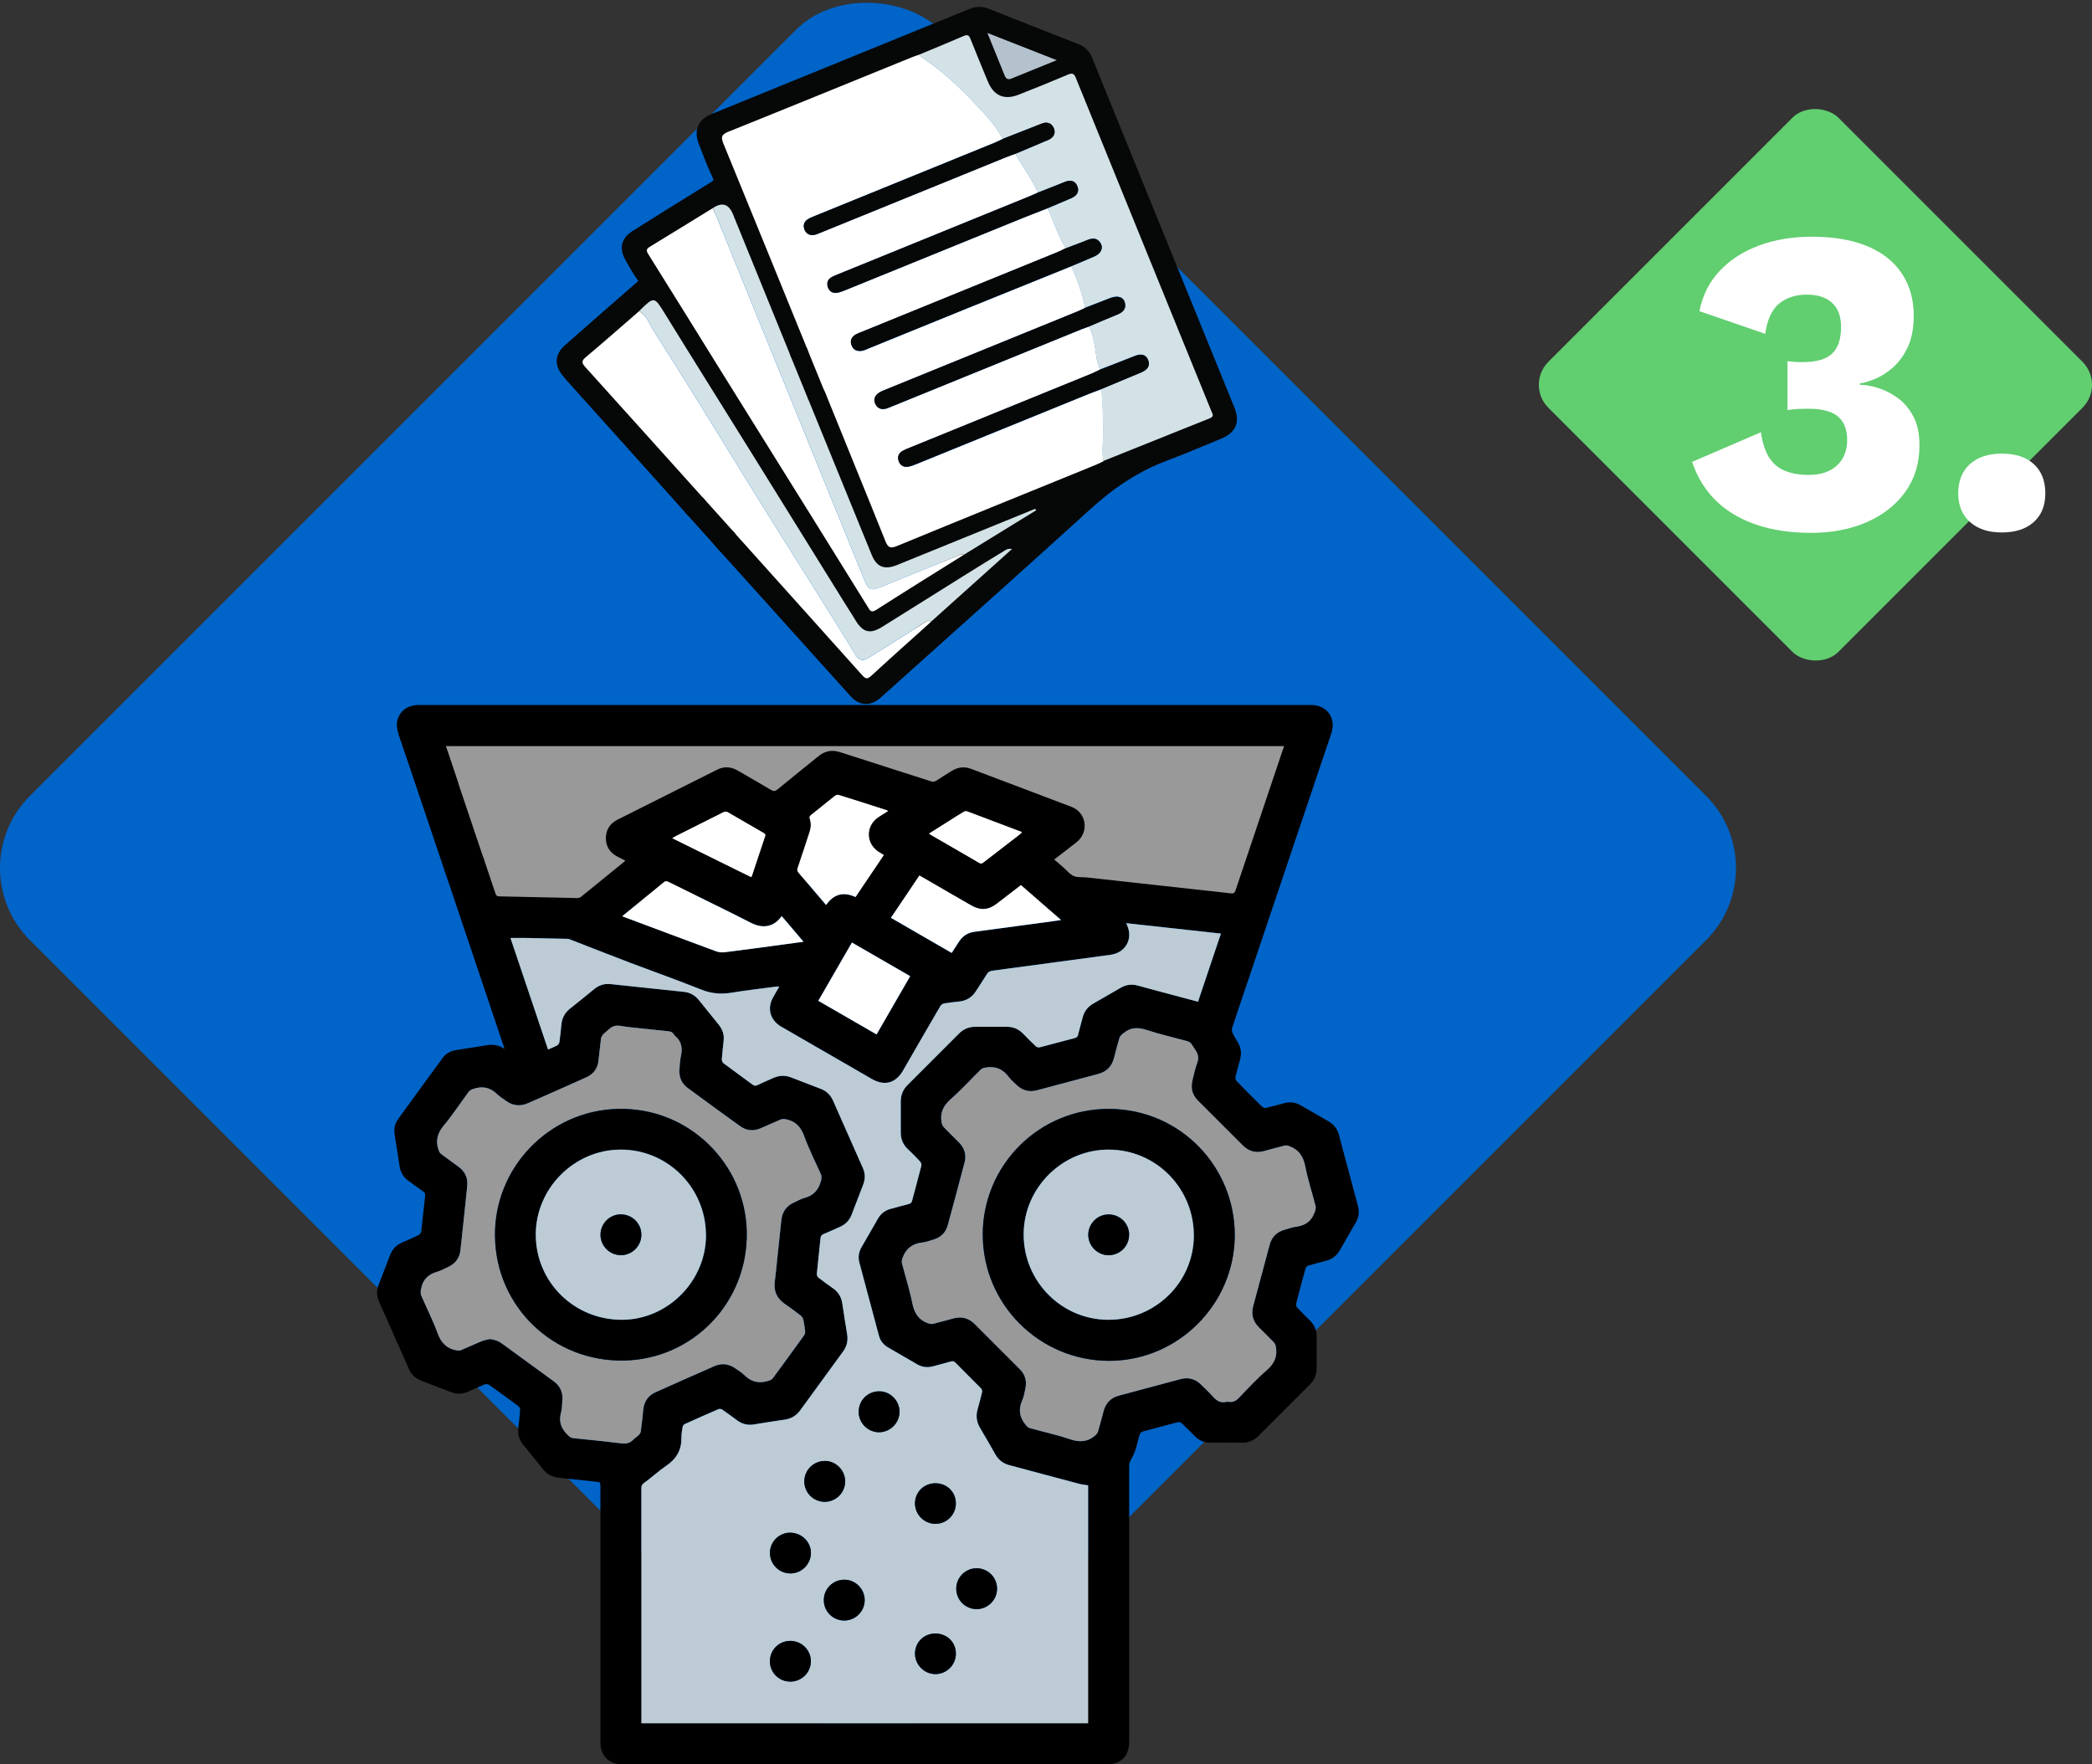 <svg xmlns="http://www.w3.org/2000/svg" id="Layer_2" viewBox="0 0 372 313.74"><rect x="0" y="0" width="372" height="313.74" fill="#333333" stroke="none"/><defs><style>.cls-1{fill:#b3c2cd;}.cls-2{fill:#fff;}.cls-3{fill:#d3e2e7;}.cls-4{fill:#bdccd4;}.cls-5,.cls-6{fill:#060707;}.cls-7{fill:#61ce70;}.cls-8{fill:#999;}.cls-6{stroke:#060707;stroke-miterlimit:10;stroke-width:1.86px;}.cls-9{fill:#0064c8;}</style></defs><g id="Layer_1-2"><rect class="cls-9" x="39.9" y="39.9" width="228.89" height="228.89" rx="18.11" ry="18.11" transform="translate(-63.93 154.35) rotate(-45)"></rect><polygon class="cls-8" points="87.38 162.65 74.54 129.22 232.7 130.43 220.83 164.34 151.08 156.59 87.38 162.65"></polygon><path d="M89.72,186.51c-.58-1.74-1.11-3.32-1.64-4.9-2.96-8.78-5.92-17.56-8.87-26.34-.68-2.02.31-4.09,2.24-4.73,1.96-.65,3.95.37,4.65,2.39.68,1.99,1.35,3.98,2.01,5.97.12.35.27.49.66.49,4.61.09,9.22.21,13.84.3.23,0,.52-.06.7-.21,2.57-2.07,5.12-4.16,7.68-6.24.06-.05.1-.11.2-.22-.49-.24-.94-.46-1.38-.69-1.32-.68-2.06-1.77-2.07-3.25-.01-1.5.7-2.64,2.05-3.32,5.91-2.97,11.82-5.94,17.74-8.9,1.22-.61,2.43-.54,3.6.13,2.01,1.16,4.02,2.31,6.01,3.49.41.24.68.25,1.07-.07,2.43-2,4.88-3.95,7.32-5.94,1.16-.95,2.42-1.19,3.86-.72,5.38,1.74,10.77,3.45,16.15,5.18.38.12.66.08.98-.13.9-.6,1.82-1.16,2.74-1.73,1.09-.68,2.24-.8,3.44-.35,5.93,2.24,11.86,4.48,17.79,6.73,2.74,1.04,3.23,4.51.91,6.34-1.28,1.01-2.58,1.99-3.94,3.04.58.5,1.12.97,1.66,1.44.59.52,1.11,1.2,1.8,1.5.67.29,1.51.17,2.27.25,6.26.69,12.53,1.38,18.79,2.07,2.28.25,4.57.49,6.85.76.49.06.71-.05.88-.55,2.63-7.85,5.28-15.7,7.92-23.55.23-.67.45-1.34.7-2.08H79.29c.06.21.12.4.19.6.65,1.93,1.32,3.86,1.95,5.81.52,1.62-.08,3.3-1.46,4.19-1.39.9-3.22.8-4.41-.36-.46-.45-3.53-8.9-4.74-12.54-.9-2.7.77-5.01,3.61-5.01,52.9,0,105.81,0,158.71,0,2.83,0,4.5,2.34,3.6,5.02-4.94,14.66-9.87,29.31-14.81,43.97-.95,2.81-1.9,5.61-2.83,8.43-.09.27-.04.65.08.92.26.57.61,1.1.93,1.64.57.97.69,1.98.4,3.06-.28,1.02-.57,2.04-.81,3.07-.05.23.03.59.19.76,1.5,1.55,3.03,3.08,4.57,4.59.15.15.49.23.7.18,1.07-.25,2.13-.55,3.19-.84,1.04-.29,2.02-.15,2.95.39,1.65.95,3.3,1.91,4.95,2.85.95.55,1.56,1.35,1.84,2.41,1.12,4.21,2.25,8.42,3.38,12.63.28,1.06.14,2.05-.41,3-.93,1.59-1.86,3.19-2.77,4.8-.57,1.01-1.39,1.67-2.53,1.96-1.05.26-2.09.54-3.12.85-.2.06-.43.28-.48.48-.59,2.1-1.15,4.2-1.69,6.31-.05.21.06.53.22.7.71.76,1.45,1.49,2.2,2.22.83.81,1.25,1.78,1.24,2.95-.01,1.87-.01,3.73,0,5.6,0,1.14-.41,2.09-1.22,2.9-3.04,3.02-6.06,6.04-9.08,9.08-.84.84-1.82,1.26-3,1.25-1.85-.02-3.69,0-5.54,0-1.07,0-2-.34-2.76-1.11-.79-.79-1.58-1.59-2.39-2.35-.16-.15-.49-.24-.7-.19-2.09.53-4.18,1.09-6.26,1.67-.21.06-.45.31-.52.52-.3.97-.5,1.98-.83,2.95-.21.62-.58,1.19-.85,1.79-.1.22-.19.47-.19.7-.01,2.22,0,4.44,0,6.66,0,14.22,0,28.43,0,42.65,0,1.79-.82,3.1-2.34,3.65-.45.16-.96.24-1.44.24-28.83.01-57.65.01-86.48,0-2.15,0-3.67-1.48-3.76-3.63,0-.2,0-.39,0-.59,0-15.04,0-30.08,0-45.13,0-.81,0-.82-.79-.9-2.17-.23-4.33-.48-6.5-.69-1.24-.12-2.24-.62-3.01-1.62-1.12-1.44-2.28-2.85-3.44-4.27-.73-.89-.99-1.89-.86-3.02.13-1.05.25-2.11.32-3.16.02-.22-.13-.53-.3-.66-1.73-1.29-3.47-2.57-5.24-3.82-.18-.12-.52-.15-.73-.07-1.02.41-2.02.87-3.02,1.32-.98.43-1.98.45-2.98.07-1.76-.68-3.51-1.36-5.28-2.03-1.05-.4-1.79-1.1-2.24-2.12-1.76-3.99-3.53-7.97-5.3-11.95-.43-.98-.46-1.98-.07-2.98.68-1.76,1.36-3.51,2.03-5.28.41-1.07,1.12-1.82,2.18-2.27.98-.41,1.95-.83,2.9-1.3.21-.1.43-.4.46-.64.25-2.1.46-4.22.7-6.32.04-.35-.03-.58-.34-.79-.89-.62-1.74-1.27-2.62-1.9-.9-.64-1.41-1.51-1.58-2.59-.3-1.9-.6-3.8-.89-5.7-.15-.98.04-1.88.62-2.68,2.64-3.64,5.28-7.28,7.94-10.9.58-.8,1.42-1.23,2.38-1.38,1.8-.29,3.61-.54,5.41-.86,1.1-.19,2.11-.05,3.19.64ZM193.49,264.11c-.55-.09-1.05-.12-1.51-.25-4.17-1.11-8.34-2.23-12.51-3.34-1.08-.29-1.9-.9-2.45-1.88-.91-1.59-1.81-3.17-2.74-4.74-.63-1.06-.76-2.16-.43-3.34.28-1,.56-2,.79-3.02.05-.2-.03-.51-.17-.65-1.51-1.54-3.06-3.05-4.57-4.59-.26-.27-.49-.3-.83-.21-1.04.3-2.08.56-3.13.85-.98.27-1.92.18-2.79-.32-1.74-.99-3.47-2-5.2-3.01-.81-.48-1.39-1.17-1.64-2.07-1.18-4.36-2.35-8.72-3.5-13.08-.25-.93-.1-1.84.38-2.68.98-1.72,1.97-3.44,2.97-5.15.5-.85,1.23-1.41,2.19-1.67,1.08-.3,2.16-.59,3.24-.87.34-.09.52-.24.61-.6.54-2.07,1.11-4.13,1.64-6.2.06-.22-.05-.58-.21-.75-.71-.76-1.44-1.5-2.2-2.22-.86-.81-1.25-1.79-1.25-2.94,0-1.85,0-3.69,0-5.54,0-1.16.41-2.13,1.24-2.95,3.05-3.03,6.09-6.07,9.12-9.12.81-.81,1.76-1.21,2.91-1.2,1.85.01,3.69.02,5.54,0,1.17-.01,2.14.4,2.95,1.23.74.76,1.48,1.52,2.26,2.24.16.15.49.23.7.18,2.07-.53,4.14-1.1,6.21-1.64.32-.08.5-.22.59-.55.26-1.05.56-2.08.83-3.13.28-1.09.9-1.89,1.88-2.45,1.64-.93,3.27-1.88,4.9-2.83.95-.55,1.94-.67,3.01-.38,2.73.74,5.46,1.47,8.19,2.2.83.22,1.66.44,2.53.67,1.36-4.06,2.71-8.06,4.07-12.11-5.66-.62-11.2-1.23-16.83-1.85.09.21.13.3.16.39,1.06,2.41-.28,4.83-2.9,5.22-.78.11-1.56.21-2.33.32-6.24.84-12.49,1.69-18.74,2.52-.44.06-.74.22-.98.61-.62,1.02-1.3,2.01-1.94,3.02-.7,1.11-1.69,1.72-2.99,1.85-.88.09-1.76.18-2.63.33-.26.05-.57.26-.71.48-2.22,3.8-4.41,7.61-6.61,11.42-1.33,2.31-3.3,2.85-5.61,1.52-5.35-3.09-10.71-6.19-16.07-9.28-1.99-1.15-2.57-3.26-1.43-5.25.35-.61.7-1.22,1.08-1.89-.2,0-.32-.01-.42,0-2.68.36-5.38.66-8.05,1.1-1.87.31-3.6.17-5.4-.55-4.19-1.68-8.45-3.18-12.67-4.78-3.61-1.37-7.2-2.79-10.8-4.19-.14-.05-.31-.06-.46-.06-2.3-.05-4.59-.11-6.89-.15-1.01-.02-2.03,0-3.11,0,2.23,6.62,4.45,13.21,6.68,19.83.59-.26,1.1-.45,1.58-.71.2-.11.4-.37.44-.58.15-1.03.26-2.07.35-3.1.1-1.18.59-2.13,1.53-2.87,1.46-1.16,2.91-2.33,4.35-3.51.84-.68,1.78-.97,2.85-.86,4.35.46,8.71.92,13.06,1.38,1.09.12,1.97.6,2.66,1.46,1.18,1.47,2.36,2.94,3.55,4.4.66.82.97,1.74.86,2.79-.11,1.11-.26,2.22-.33,3.34-.02.24.13.58.32.72,1.71,1.28,3.45,2.53,5.17,3.8.3.23.54.22.85.07.94-.44,1.9-.85,2.85-1.28,1.04-.46,2.08-.5,3.14-.08,1.74.68,3.48,1.35,5.22,2.01,1.03.39,1.77,1.07,2.21,2.07,1.78,4.02,3.57,8.04,5.34,12.06.42.94.43,1.91.06,2.87-.68,1.8-1.39,3.59-2.07,5.38-.38,1.01-1.06,1.72-2.05,2.16-.97.43-1.93.88-2.91,1.28-.38.15-.54.37-.58.77-.21,2.11-.45,4.22-.65,6.33-.02.22.12.53.29.67.85.67,1.73,1.29,2.61,1.92.91.65,1.45,1.52,1.62,2.63.28,1.82.56,3.65.86,5.47.19,1.15-.04,2.17-.72,3.12-2.55,3.49-5.09,6.98-7.63,10.47-.67.93-1.56,1.46-2.69,1.63-1.84.27-3.69.56-5.53.86-1.09.18-2.06-.06-2.95-.7-.89-.65-1.77-1.31-2.67-1.93-.17-.12-.49-.17-.67-.09-2.02.87-4.03,1.76-6.03,2.67-.17.08-.33.32-.36.51-.11.64-.22,1.29-.21,1.93.03,2.18-.91,3.76-2.71,4.97-1.35.91-2.54,2.04-3.86,2.99-.38.27-.55.48-.55.95.01,13.73,0,27.45,0,41.18,0,.21,0,.42,0,.66h79.44v-42.32ZM87.05,238.11c.83.07,1.56.33,2.22.8,3.08,2.24,6.16,4.48,9.23,6.73,1.17.86,1.65,2.06,1.5,3.5-.07.68-.05,1.39-.23,2.04-.47,1.64.06,2.91,1.24,4.04.3.29.56.48.99.52,2.81.28,5.63.56,8.43.91.87.11,1.56.01,2.17-.64.29-.31.69-.53.99-.83.18-.18.34-.43.37-.67.17-1.28.3-2.57.44-3.86.15-1.46.89-2.5,2.21-3.1,3.48-1.56,6.95-3.1,10.44-4.63,1.31-.57,2.57-.41,3.74.42.51.36,1.08.68,1.51,1.12,1.29,1.32,2.78,1.62,4.48,1.03.24-.08.51-.22.65-.41,1.88-2.54,3.74-5.1,5.58-7.66.13-.18.19-.47.17-.7-.07-.68-.17-1.37-.32-2.03-.06-.27-.24-.58-.46-.75-.96-.75-1.95-1.46-2.94-2.16-1.36-.96-1.88-2.25-1.68-3.88.17-1.34.3-2.69.44-4.04.24-2.3.48-4.61.73-6.91.16-1.49.93-2.55,2.31-3.16.59-.26,1.16-.62,1.78-.77,1.68-.43,2.58-1.51,2.98-3.15.1-.41.11-.74-.06-1.12-1-2.22-2.1-4.4-2.93-6.68-.61-1.67-1.57-2.72-3.3-3.05-.28-.05-.62-.07-.88.04-1.22.5-2.4,1.06-3.62,1.58-1.28.54-2.51.41-3.63-.4-3.1-2.24-6.2-4.49-9.28-6.76-1.13-.83-1.62-1.99-1.49-3.4.07-.76.09-1.54.26-2.28.32-1.41.13-2.62-1.03-3.59-.09-.07-.16-.17-.22-.27-.23-.4-.57-.52-1.02-.57-2.38-.23-4.76-.5-7.15-.75-.82-.09-1.71-.39-2.44-.17-.73.21-1.32.95-1.96,1.46-.02.01-.04.02-.04.04-.12.23-.32.45-.35.69-.17,1.34-.29,2.69-.46,4.04-.17,1.36-.91,2.33-2.15,2.88-3.46,1.55-6.91,3.1-10.39,4.61-1.35.59-2.68.48-3.9-.43-.5-.38-1.08-.68-1.51-1.12-1.24-1.27-2.68-1.56-4.32-.99-.29.1-.61.27-.79.5-1.48,1.98-2.83,4.07-4.41,5.96-1.15,1.37-1.55,2.74-.96,4.39.09.26.23.54.44.7,1.03.79,2.09,1.53,3.13,2.3,1.15.85,1.67,2.01,1.53,3.43-.39,3.81-.79,7.62-1.21,11.42-.15,1.37-.91,2.36-2.16,2.95-.66.31-1.3.67-2,.87-1.56.44-2.52,1.38-2.82,2.98-.01.06-.06.11-.06.16,0,.33-.09.71.04,1,.97,2.25,2.09,4.45,2.93,6.75.61,1.66,1.56,2.73,3.29,3.06.28.05.62.09.88-.02,1.22-.5,2.4-1.07,3.62-1.57.46-.19.97-.27,1.46-.4ZM218.08,249.27c.16,0,.32-.02.47,0,.72.11,1.24-.16,1.74-.7,1.6-1.67,3.18-3.39,4.93-4.9,1.35-1.17,1.96-2.46,1.65-4.18-.05-.27-.15-.57-.33-.76-.87-.91-1.76-1.79-2.66-2.67-1.09-1.08-1.43-2.35-1.04-3.83.97-3.64,1.94-7.28,2.93-10.92.36-1.33,1.22-2.22,2.56-2.61.71-.21,1.43-.47,2.16-.57,1.57-.21,2.68-.94,3.22-2.46.03-.07.1-.13.11-.2.05-.33.2-.69.12-.98-.61-2.38-1.38-4.72-1.85-7.12-.35-1.77-1.16-2.96-2.83-3.57-.26-.09-.57-.16-.82-.1-1.26.31-2.5.67-3.76,1-1.41.36-2.64.03-3.67-1.01-2.65-2.65-5.3-5.31-7.96-7.95-.85-.85-1.27-1.86-1.11-3.04.11-.85.37-1.68.57-2.52.19-.78.63-1.59.53-2.33-.11-.76-.71-1.46-1.15-2.16-.15-.23-.44-.45-.7-.53-2.44-.68-4.92-1.23-7.32-2.02-1.53-.5-2.84-.48-4.08.57-.06.05-.15.07-.2.12-.19.23-.45.44-.53.7-.35,1.18-.67,2.38-.97,3.58-.38,1.51-1.32,2.46-2.82,2.86-3.64.97-7.28,1.95-10.92,2.91-1.33.35-2.53.04-3.54-.92-.48-.46-1.02-.89-1.41-1.42-1.06-1.46-2.45-2.03-4.21-1.7-.28.05-.61.16-.81.36-1.77,1.73-3.43,3.58-5.29,5.21-1.33,1.17-1.98,2.44-1.66,4.18.05.28.16.6.36.81.89.94,1.83,1.84,2.74,2.76.97.99,1.34,2.18.99,3.52-.98,3.74-1.99,7.47-3,11.2-.36,1.32-1.25,2.15-2.55,2.54-.64.19-1.28.44-1.93.51-1.77.19-2.96,1.06-3.55,2.74-.1.29-.19.64-.12.93.61,2.38,1.37,4.72,1.85,7.12.35,1.75,1.1,2.99,2.8,3.58.27.1.61.18.87.11,1.22-.29,2.43-.64,3.64-.97,1.42-.38,2.69-.09,3.74.96,2.7,2.69,5.39,5.38,8.08,8.08.97.97,1.26,2.15.97,3.47-.15.69-.27,1.41-.55,2.04-.74,1.62-.49,3.06.62,4.39.2.24.46.49.74.57,2.36.66,4.78,1.17,7.09,1.96,1.7.58,3.14.53,4.5-.64.22-.19.44-.44.52-.71.37-1.22.68-2.46,1.01-3.69.39-1.4,1.28-2.32,2.69-2.7,3.66-.99,7.31-1.97,10.98-2.94,1.4-.37,2.64-.03,3.67,1,.67.67,1.37,1.3,1.99,2.01.67.77,1.4,1.31,2.49,1.03ZM157.9,144.22c-.13-.08-.17-.13-.22-.14-2.86-.92-5.71-1.84-8.58-2.73-.19-.06-.5.04-.66.18-1.42,1.12-2.81,2.27-4.23,3.39-.26.21-.32.38-.22.69.26.79.22,1.58-.05,2.37-.7,2.12-1.39,4.25-2.11,6.37-.12.34-.08.57.16.84.98,1.12,1.94,2.27,2.9,3.4.66.77,1.31,1.54,1.99,2.33,1.38-1.97,3.12-2.39,5.23-1.41,1.68-2.5,3.34-4.96,5.03-7.47-.3-.18-.53-.32-.76-.46-2.49-1.48-2.56-4.75-.14-6.32.52-.34,1.06-.67,1.64-1.04ZM110.65,162.91c.3.12.48.2.67.26,5.33,1.99,10.66,4,16,5.97.47.17,1.04.24,1.54.18,3.49-.43,6.97-.91,10.45-1.38,1.16-.15,2.31-.32,3.59-.49-1.35-1.58-2.61-3.07-3.88-4.56-1.53,2.14-3.58,2.16-5.48,1.19-4.86-2.48-9.78-4.84-14.67-7.27-.33-.16-.54-.16-.83.08-1.3,1.08-2.61,2.14-3.92,3.2-1.12.91-2.24,1.83-3.45,2.81ZM169.24,169.45c.44-.67.87-1.32,1.29-1.98.65-1.03,1.57-1.61,2.78-1.77,4.63-.62,9.26-1.25,13.89-1.87.45-.06.9-.13,1.49-.22-2.45-2.13-4.79-4.16-7.14-6.2-1.46,1.12-2.87,2.21-4.29,3.3-1.49,1.14-2.91,1.24-4.54.31-1.38-.79-2.75-1.59-4.13-2.38-1.68-.97-3.36-1.94-5.09-2.94-1.69,2.51-3.37,4.99-5.07,7.52,3.62,2.09,7.18,4.15,10.82,6.25ZM161.85,173.58c-3.48-2.01-6.9-3.99-10.36-5.98-2.01,3.49-3.99,6.91-5.98,10.36,3.48,2.01,6.89,3.98,10.36,5.98,2-3.46,3.97-6.87,5.98-10.36ZM133.55,155.95c.07-.07.11-.09.12-.12.79-2.38,1.58-4.77,2.38-7.15.12-.35-.09-.45-.32-.58-2.09-1.21-4.19-2.41-6.27-3.63-.31-.18-.55-.18-.86-.02-2.8,1.42-5.61,2.82-8.42,4.23-.2.1-.38.22-.65.37,4.75,2.34,9.39,4.63,14.01,6.91ZM165.22,148.22c.11.09.16.15.22.18,2.9,1.68,5.81,3.35,8.71,5.04.35.2.53.05.77-.13,2.14-1.65,4.29-3.3,6.43-4.96.13-.1.25-.22.38-.35-.09-.06-.12-.09-.15-.1-3.21-1.22-6.41-2.44-9.63-3.64-.16-.06-.42,0-.58.09-.74.44-1.47.91-2.2,1.37-1.31.82-2.61,1.65-3.95,2.49Z"></path><path class="cls-4" d="M193.49,264.11v42.32h-79.44c0-.23,0-.44,0-.66,0-13.73,0-27.45,0-41.18,0-.47.17-.68.55-.95,1.32-.95,2.52-2.08,3.86-2.99,1.79-1.21,2.74-2.79,2.71-4.97,0-.64.1-1.29.21-1.93.03-.19.2-.43.36-.51,2-.91,4.01-1.81,6.03-2.67.18-.08.5-.03.67.09.91.62,1.78,1.28,2.67,1.93.88.64,1.85.89,2.95.7,1.84-.31,3.68-.59,5.53-.86,1.13-.17,2.01-.71,2.69-1.63,2.54-3.49,5.08-6.99,7.63-10.47.69-.94.92-1.97.72-3.12-.31-1.82-.59-3.64-.86-5.47-.17-1.11-.7-1.98-1.62-2.63-.88-.63-1.76-1.25-2.61-1.92-.17-.13-.31-.45-.29-.67.2-2.11.44-4.22.65-6.33.04-.4.2-.62.58-.77.98-.4,1.94-.85,2.91-1.28.98-.43,1.66-1.15,2.05-2.16.69-1.8,1.39-3.59,2.07-5.38.37-.96.35-1.93-.06-2.87-1.78-4.02-3.56-8.04-5.34-12.06-.44-1-1.18-1.69-2.21-2.07-1.74-.66-3.48-1.33-5.22-2.01-1.07-.42-2.11-.38-3.14.08-.95.42-1.91.84-2.85,1.28-.32.15-.55.16-.85-.07-1.72-1.28-3.46-2.52-5.17-3.8-.19-.14-.33-.48-.32-.72.08-1.12.22-2.23.33-3.34.11-1.05-.2-1.97-.86-2.79-1.19-1.46-2.38-2.93-3.55-4.4-.69-.86-1.57-1.34-2.66-1.46-4.35-.46-8.71-.92-13.06-1.38-1.07-.11-2.01.18-2.85.86-1.44,1.18-2.89,2.36-4.35,3.51-.93.74-1.42,1.69-1.53,2.87-.09,1.04-.2,2.07-.35,3.1-.03.22-.24.47-.44.58-.48.27-1,.46-1.58.71-2.23-6.62-4.45-13.21-6.68-19.83,1.09,0,2.1-.02,3.11,0,2.3.04,4.59.1,6.89.15.15,0,.32,0,.46.06,3.6,1.39,7.19,2.81,10.8,4.19,4.22,1.6,8.48,3.1,12.67,4.78,1.79.72,3.52.86,5.4.55,2.67-.45,5.37-.74,8.05-1.1.11-.01.22,0,.42,0-.38.67-.73,1.28-1.08,1.89-1.14,1.99-.56,4.1,1.43,5.25,5.36,3.09,10.71,6.18,16.07,9.28,2.31,1.33,4.28.79,5.61-1.52,2.19-3.81,4.39-7.62,6.61-11.42.13-.23.45-.44.71-.48.87-.15,1.75-.24,2.63-.33,1.3-.14,2.29-.74,2.99-1.85.64-1.01,1.32-2,1.94-3.02.24-.39.53-.56.98-.61,6.25-.83,12.49-1.68,18.74-2.52.78-.11,1.56-.21,2.33-.32,2.62-.38,3.97-2.8,2.9-5.22-.04-.09-.07-.18-.16-.39,5.63.62,11.17,1.23,16.83,1.85-1.36,4.05-2.71,8.05-4.07,12.11-.87-.23-1.7-.45-2.53-.67-2.73-.73-5.46-1.45-8.19-2.2-1.06-.29-2.06-.17-3.01.38-1.63.95-3.26,1.89-4.9,2.83-.97.56-1.6,1.36-1.88,2.45-.27,1.05-.57,2.08-.83,3.13-.08.33-.26.47-.59.55-2.07.54-4.13,1.11-6.21,1.64-.21.05-.54-.03-.7-.18-.78-.72-1.52-1.48-2.26-2.24-.81-.83-1.78-1.24-2.95-1.23-1.85.02-3.69.01-5.54,0-1.14,0-2.1.39-2.91,1.2-3.04,3.05-6.07,6.09-9.12,9.12-.83.82-1.24,1.79-1.24,2.95,0,1.85,0,3.69,0,5.54,0,1.16.4,2.14,1.25,2.94.76.71,1.49,1.45,2.2,2.22.16.17.27.53.21.75-.53,2.07-1.1,4.13-1.64,6.2-.09.36-.27.51-.61.6-1.08.27-2.16.57-3.24.87-.95.26-1.69.82-2.19,1.67-1,1.71-1.99,3.43-2.97,5.15-.48.84-.62,1.75-.38,2.68,1.16,4.36,2.32,8.72,3.5,13.08.25.91.82,1.6,1.64,2.07,1.73,1.01,3.46,2.02,5.2,3.01.87.49,1.82.59,2.79.32,1.04-.29,2.09-.55,3.13-.85.34-.1.57-.06.83.21,1.52,1.54,3.06,3.05,4.57,4.59.14.14.22.45.17.65-.24,1.01-.51,2.02-.79,3.02-.34,1.18-.2,2.28.43,3.34.94,1.57,1.84,3.15,2.74,4.74.56.97,1.37,1.59,2.45,1.88,4.17,1.11,8.34,2.24,12.51,3.34.47.12.96.16,1.51.25ZM170.04,282.5c0,2.02,1.62,3.63,3.63,3.63,1.99,0,3.63-1.65,3.63-3.64,0-2-1.62-3.62-3.64-3.63-2,0-3.63,1.63-3.62,3.64ZM140.54,299.02c2.02-.01,3.65-1.64,3.65-3.63,0-1.99-1.65-3.62-3.66-3.62-2.03,0-3.63,1.61-3.63,3.63,0,2.01,1.63,3.63,3.64,3.61ZM156.32,254.68c1.99,0,3.63-1.66,3.64-3.65,0-1.95-1.65-3.62-3.59-3.63-2.09,0-3.7,1.62-3.68,3.7.02,1.97,1.66,3.59,3.63,3.58ZM140.6,272.54c-2.02-.04-3.66,1.54-3.69,3.56-.03,2,1.58,3.66,3.58,3.69,2,.03,3.66-1.57,3.71-3.57.05-1.97-1.58-3.64-3.6-3.67ZM150.13,288.16c2.01,0,3.64-1.64,3.63-3.64,0-1.97-1.63-3.61-3.59-3.62-2.06,0-3.68,1.59-3.68,3.64,0,2.01,1.62,3.62,3.64,3.62ZM146.65,267.05c2,0,3.64-1.63,3.64-3.63,0-1.99-1.67-3.66-3.64-3.64-2.01.02-3.63,1.65-3.63,3.64,0,2.01,1.62,3.63,3.63,3.63ZM166.35,270.97c2,0,3.63-1.64,3.63-3.63,0-2.04-1.59-3.59-3.64-3.59-2.06,0-3.64,1.58-3.63,3.6.01,1.99,1.66,3.63,3.65,3.62ZM166.38,290.47c-2.07-.02-3.66,1.51-3.68,3.55-.02,1.99,1.62,3.65,3.6,3.67,1.99.02,3.64-1.59,3.67-3.59.03-2.03-1.53-3.61-3.6-3.62Z"></path><path class="cls-8" d="M87.05,238.11c-.49.13-1,.21-1.46.4-1.22.5-2.4,1.07-3.62,1.57-.25.1-.59.07-.88.02-1.73-.33-2.68-1.39-3.29-3.06-.84-2.3-1.97-4.49-2.93-6.75-.12-.28-.03-.66-.04-1,0-.05.05-.11.06-.16.3-1.6,1.26-2.54,2.82-2.98.69-.2,1.34-.56,2-.87,1.25-.59,2.01-1.57,2.16-2.95.42-3.8.82-7.61,1.21-11.42.15-1.42-.37-2.58-1.53-3.43-1.04-.77-2.1-1.51-3.13-2.3-.21-.16-.35-.44-.44-.7-.58-1.66-.18-3.02.96-4.39,1.59-1.89,2.94-3.98,4.41-5.96.17-.23.5-.4.79-.5,1.64-.57,3.07-.28,4.32.99.43.44,1.01.74,1.51,1.12,1.22.91,2.55,1.02,3.9.43,3.47-1.51,6.93-3.06,10.39-4.61,1.24-.56,1.98-1.53,2.15-2.88.17-1.34.29-2.69.46-4.04.03-.24.23-.46.35-.69,0-.02.03-.03.04-.04.65-.51,1.23-1.24,1.96-1.46.73-.21,1.62.09,2.44.17,2.38.25,4.76.51,7.15.75.45.04.79.17,1.02.57.06.1.13.2.22.27,1.16.96,1.34,2.18,1.03,3.59-.17.74-.19,1.52-.26,2.28-.13,1.4.35,2.56,1.49,3.4,3.08,2.27,6.18,4.52,9.28,6.76,1.12.81,2.35.94,3.63.4,1.21-.51,2.4-1.08,3.62-1.58.26-.11.6-.09.88-.04,1.73.32,2.7,1.37,3.3,3.05.83,2.28,1.93,4.47,2.93,6.68.17.38.16.7.06,1.12-.4,1.64-1.3,2.72-2.98,3.15-.62.16-1.19.52-1.78.77-1.39.6-2.15,1.67-2.31,3.16-.25,2.3-.49,4.61-.73,6.91-.14,1.35-.27,2.7-.44,4.04-.2,1.63.32,2.92,1.68,3.88,1,.7,1.98,1.42,2.94,2.16.22.17.4.47.46.75.15.67.25,1.35.32,2.03.02.23-.04.51-.17.7-1.85,2.56-3.71,5.12-5.58,7.66-.14.19-.41.33-.65.41-1.7.59-3.19.29-4.48-1.03-.43-.44-1-.76-1.51-1.12-1.17-.83-2.43-.99-3.74-.42-3.49,1.53-6.97,3.08-10.44,4.63-1.33.59-2.06,1.64-2.21,3.1-.13,1.29-.27,2.58-.44,3.86-.03.24-.2.5-.37.67-.3.3-.7.52-.99.83-.61.65-1.3.75-2.17.64-2.8-.35-5.62-.63-8.43-.91-.43-.04-.69-.24-.99-.52-1.18-1.13-1.71-2.4-1.24-4.04.19-.65.16-1.36.23-2.04.15-1.45-.32-2.64-1.5-3.5-3.07-2.25-6.15-4.49-9.23-6.73-.65-.48-1.38-.73-2.22-.8ZM88.02,219.88c.17,12.44,10.35,22.32,22.99,22.05,12.29-.27,22.06-10.42,21.78-22.96-.27-12.05-10.29-22.08-22.89-21.79-12.39.28-22.09,10.6-21.88,22.7Z"></path><path class="cls-8" d="M218.08,249.27c-1.09.28-1.81-.25-2.49-1.03-.62-.71-1.32-1.34-1.99-2.01-1.03-1.04-2.27-1.37-3.67-1-3.66.97-7.32,1.95-10.98,2.94-1.41.38-2.3,1.29-2.69,2.7-.34,1.23-.65,2.47-1.01,3.69-.08.27-.31.52-.52.71-1.36,1.17-2.8,1.22-4.5.64-2.32-.79-4.73-1.3-7.09-1.96-.28-.08-.55-.33-.74-.57-1.11-1.33-1.35-2.77-.62-4.39.29-.63.41-1.35.55-2.04.29-1.32,0-2.5-.97-3.47-2.69-2.7-5.38-5.39-8.08-8.08-1.05-1.05-2.32-1.34-3.74-.96-1.21.32-2.42.67-3.64.97-.27.06-.6-.02-.87-.11-1.7-.59-2.45-1.83-2.8-3.58-.48-2.4-1.24-4.74-1.85-7.12-.07-.28.02-.64.12-.93.59-1.68,1.78-2.55,3.55-2.74.66-.07,1.29-.32,1.93-.51,1.3-.39,2.19-1.22,2.55-2.54,1.02-3.73,2.03-7.46,3-11.2.35-1.34-.02-2.53-.99-3.52-.91-.92-1.85-1.82-2.74-2.76-.19-.2-.3-.52-.36-.81-.32-1.73.33-3.01,1.66-4.18,1.86-1.63,3.52-3.48,5.29-5.21.2-.19.52-.3.81-.36,1.76-.33,3.15.24,4.21,1.7.39.53.92.96,1.41,1.42,1.01.96,2.2,1.27,3.54.92,3.64-.96,7.28-1.94,10.92-2.91,1.5-.4,2.44-1.35,2.82-2.86.3-1.2.62-2.4.97-3.58.08-.26.34-.47.53-.7.05-.06.14-.07.2-.12,1.24-1.06,2.55-1.07,4.08-.57,2.4.78,4.88,1.34,7.32,2.02.27.07.55.29.7.53.44.69,1.05,1.4,1.15,2.16.1.74-.34,1.55-.53,2.33-.2.84-.46,1.67-.57,2.52-.16,1.18.26,2.19,1.11,3.04,2.66,2.64,5.31,5.3,7.96,7.95,1.03,1.03,2.27,1.37,3.67,1.01,1.25-.32,2.5-.69,3.76-1,.25-.06.57,0,.82.1,1.67.61,2.48,1.8,2.83,3.57.47,2.4,1.24,4.74,1.85,7.12.08.3-.07.66-.12.98-.01.07-.09.13-.11.2-.54,1.52-1.65,2.25-3.22,2.46-.73.1-1.45.36-2.16.57-1.33.39-2.19,1.28-2.56,2.61-.99,3.64-1.95,7.28-2.93,10.92-.39,1.48-.06,2.75,1.04,3.83.9.88,1.79,1.76,2.66,2.67.18.19.28.49.33.76.31,1.73-.29,3.02-1.65,4.18-1.75,1.51-3.33,3.22-4.93,4.9-.51.53-1.02.8-1.74.7-.15-.02-.31,0-.47,0ZM174.75,219.56c0,12.34,10.05,22.39,22.42,22.42,12.28.03,22.36-10.04,22.39-22.32.03-12.19-9.68-22.4-22.27-22.48-12.49-.09-22.54,9.97-22.55,22.38Z"></path><path class="cls-2" d="M157.9,144.22c-.58.37-1.11.7-1.64,1.04-2.42,1.57-2.35,4.84.14,6.32.23.14.47.28.76.46-1.69,2.51-3.35,4.97-5.03,7.47-2.11-.98-3.86-.56-5.23,1.41-.68-.8-1.34-1.56-1.99-2.33-.97-1.14-1.92-2.28-2.9-3.4-.24-.27-.28-.5-.16-.84.72-2.12,1.4-4.25,2.11-6.37.26-.79.31-1.58.05-2.37-.1-.31-.04-.49.22-.69,1.42-1.12,2.81-2.27,4.23-3.39.17-.13.48-.23.66-.18,2.87.89,5.72,1.81,8.58,2.73.05.02.1.06.22.14Z"></path><path class="cls-2" d="M110.65,162.91c1.21-.98,2.33-1.9,3.45-2.81,1.31-1.07,2.63-2.12,3.92-3.2.29-.24.5-.25.83-.08,4.89,2.42,9.81,4.79,14.67,7.27,1.9.97,3.95.95,5.48-1.19,1.27,1.5,2.54,2.98,3.88,4.56-1.28.17-2.43.34-3.59.49-3.48.47-6.96.95-10.45,1.38-.5.06-1.06,0-1.54-.18-5.34-1.97-10.67-3.97-16-5.97-.18-.07-.36-.14-.67-.26Z"></path><path class="cls-2" d="M169.24,169.45c-3.64-2.1-7.2-4.16-10.82-6.25,1.7-2.52,3.37-5,5.07-7.52,1.73,1,3.41,1.97,5.09,2.94,1.38.79,2.75,1.59,4.13,2.38,1.63.93,3.05.84,4.54-.31,1.42-1.09,2.83-2.17,4.29-3.3,2.35,2.04,4.69,4.07,7.14,6.2-.58.09-1.03.16-1.49.22-4.63.63-9.26,1.25-13.89,1.87-1.21.16-2.13.75-2.78,1.77-.42.66-.85,1.31-1.29,1.98Z"></path><path class="cls-2" d="M161.85,173.58c-2.02,3.49-3.99,6.9-5.98,10.36-3.46-2-6.87-3.97-10.36-5.98,1.99-3.45,3.97-6.87,5.98-10.36,3.46,2,6.88,3.97,10.36,5.98Z"></path><path class="cls-2" d="M133.55,155.95c-4.62-2.28-9.26-4.57-14.01-6.91.27-.15.46-.27.65-.37,2.81-1.41,5.62-2.81,8.42-4.23.32-.16.56-.16.86.02,2.08,1.22,4.18,2.42,6.27,3.63.23.13.43.24.32.58-.8,2.38-1.59,4.77-2.38,7.15-.01.03-.05.05-.12.12Z"></path><path class="cls-2" d="M165.22,148.22c1.34-.85,2.65-1.67,3.95-2.49.73-.46,1.45-.93,2.2-1.37.16-.09.42-.15.58-.09,3.21,1.2,6.42,2.42,9.63,3.64.04.01.07.04.15.1-.13.12-.25.25-.38.35-2.14,1.65-4.29,3.3-6.43,4.96-.24.18-.43.33-.77.13-2.89-1.69-5.8-3.36-8.71-5.04-.06-.04-.12-.09-.22-.18Z"></path><path d="M170.04,282.5c0-2.01,1.62-3.64,3.62-3.64,2.01,0,3.64,1.63,3.64,3.63,0,2-1.64,3.64-3.63,3.64-2.01,0-3.62-1.62-3.63-3.63Z"></path><path d="M140.54,299.02c-2.01.01-3.64-1.61-3.64-3.61,0-2.02,1.6-3.62,3.63-3.63,2.01,0,3.66,1.62,3.66,3.62,0,1.99-1.63,3.61-3.65,3.63Z"></path><path d="M156.32,254.68c-1.97,0-3.61-1.61-3.63-3.58-.02-2.08,1.59-3.71,3.68-3.7,1.94,0,3.59,1.67,3.59,3.63,0,1.99-1.65,3.64-3.64,3.65Z"></path><path d="M140.6,272.54c2.01.04,3.64,1.7,3.6,3.67-.05,2-1.71,3.6-3.71,3.57-2-.03-3.61-1.69-3.58-3.69.03-2.01,1.67-3.59,3.69-3.56Z"></path><path d="M150.13,288.16c-2.01,0-3.64-1.61-3.64-3.62,0-2.05,1.63-3.65,3.68-3.64,1.95,0,3.58,1.65,3.59,3.62,0,2-1.62,3.63-3.63,3.64Z"></path><path d="M146.65,267.05c-2.01,0-3.63-1.63-3.63-3.63,0-2,1.62-3.62,3.63-3.64,1.97-.02,3.64,1.65,3.64,3.64,0,2-1.64,3.63-3.64,3.63Z"></path><path d="M166.35,270.97c-1.99,0-3.64-1.62-3.65-3.62-.01-2.02,1.57-3.59,3.63-3.6,2.06,0,3.64,1.55,3.64,3.59,0,1.99-1.63,3.63-3.63,3.63Z"></path><path d="M166.38,290.47c2.06.02,3.63,1.59,3.6,3.62-.03,2-1.68,3.61-3.67,3.59-1.99-.02-3.62-1.68-3.6-3.67.02-2.03,1.6-3.56,3.68-3.55Z"></path><path d="M88.02,219.88c-.21-12.1,9.49-22.42,21.88-22.7,12.6-.29,22.62,9.74,22.89,21.79.28,12.54-9.5,22.69-21.78,22.96-12.64.28-22.82-9.61-22.99-22.05ZM125.54,219.62c-.02-8.41-6.79-15.21-15.15-15.2-8.28,0-15.16,6.92-15.11,15.2.05,8.4,6.85,15.08,15.34,15.06,8.12-.02,14.94-6.9,14.93-15.06Z"></path><path d="M174.75,219.56c0-12.41,10.06-22.47,22.55-22.38,12.59.09,22.3,10.3,22.27,22.48-.03,12.27-10.11,22.34-22.39,22.32-12.37-.03-22.42-10.08-22.42-22.42ZM197.21,204.42c-8.26-.05-15.13,6.74-15.19,15-.05,8.35,6.66,15.2,14.96,15.26,8.38.06,15.26-6.63,15.3-14.91.04-8.45-6.68-15.3-15.08-15.35Z"></path><path class="cls-4" d="M125.54,219.62c.02,8.16-6.8,15.04-14.93,15.06-8.49.02-15.29-6.66-15.34-15.06-.05-8.28,6.83-15.2,15.11-15.2,8.36,0,15.13,6.79,15.15,15.2ZM110.41,223.19c2,0,3.65-1.64,3.64-3.63,0-2.04-1.64-3.64-3.69-3.63-1.97.01-3.58,1.65-3.58,3.62,0,2,1.63,3.63,3.63,3.63Z"></path><path class="cls-4" d="M197.21,204.42c8.39.05,15.12,6.9,15.08,15.35-.04,8.28-6.91,14.98-15.3,14.91-8.3-.06-15.02-6.91-14.96-15.26.05-8.26,6.93-15.05,15.19-15ZM200.78,219.58c0-2.01-1.59-3.62-3.62-3.64-1.99-.02-3.64,1.61-3.65,3.61-.01,1.99,1.64,3.65,3.62,3.64,2.02,0,3.64-1.61,3.64-3.62Z"></path><path d="M110.41,223.19c-2,0-3.64-1.63-3.63-3.63,0-1.98,1.62-3.61,3.58-3.62,2.05-.01,3.68,1.59,3.69,3.63,0,1.98-1.64,3.62-3.64,3.63Z"></path><path d="M200.78,219.58c0,2.01-1.63,3.61-3.64,3.62-1.99,0-3.64-1.66-3.62-3.64.01-2,1.66-3.63,3.65-3.61,2.03.02,3.62,1.63,3.62,3.64Z"></path><polygon points="79.21 155.28 70.83 130.41 79.48 133.31 86.09 152.94 79.21 155.28"></polygon><path class="cls-6" d="M125.42,91.28c-1.13.64-1.93.29-2.77-.65-6.96-7.8-13.97-15.57-20.96-23.35-.31-.34-.61-.7-.9-1.06-1.23-1.49-1.16-2.86.28-4.13,4.27-3.76,8.55-7.52,12.85-11.25.57-.5.83-.79.27-1.54-.83-1.11-1.5-2.34-2.18-3.55-.92-1.64-.6-2.91.99-3.9,4.59-2.88,9.18-5.76,13.8-8.59.92-.57,1.28-1.05.73-2.17-.89-1.83-1.59-3.76-2.34-5.66-.85-2.15-.31-3.47,1.79-4.33,15.25-6.22,30.51-12.42,45.76-18.65.98-.4,1.86-.38,2.81,0,5.26,2.09,10.52,4.17,15.79,6.22.97.38,1.6.97,2,1.95,8.41,20.72,16.85,41.43,25.28,62.15.89,2.19.33,3.49-1.89,4.4-3.22,1.32-6.42,2.7-9.68,3.92-5.29,1.98-9.79,5.11-13.95,8.9-10.13,9.22-20.36,18.33-30.55,27.48-2.17,1.95-4.34,3.89-6.52,5.84-1.44,1.29-2.83,1.27-4.12-.17-7.97-8.83-15.91-17.68-23.88-26.52-.71-.79-.69-1.56-.13-2.39,1.2-.85,2.02-.25,2.85.67,7.51,8.38,15.05,16.74,22.55,25.13.62.69.94.71,1.62.09,3.51-3.23,7.08-6.4,10.62-9.59,4.8-4.31,9.6-8.62,14.4-12.93-.5-.08-.86.02-1.17.2-2.49,1.52-4.98,3.05-7.46,4.6-4.83,3.02-9.65,6.07-14.49,9.07-2.15,1.33-3.43.97-4.72-1.18-.57-.95-1.19-1.88-1.77-2.82-5.65-9.1-11.29-18.2-16.94-27.29-5.04-8.11-10.12-16.19-15.13-24.32-1.97-3.19-1.9-3.23-4.64-.56-3.14,2.73-6.26,5.48-9.45,8.15-.81.68-.81,1.03-.12,1.79,6.98,7.72,13.91,15.48,20.89,23.2.81.89,1.25,1.72.45,2.81ZM126.77,36.99c-3.71,2.28-7.41,4.56-11.13,6.83-.61.37-.81.63-.35,1.37,4.31,6.86,8.56,13.76,12.84,20.64,5.67,9.12,11.36,18.23,17.04,27.35,3.06,4.91,6.1,9.83,9.16,14.75.34.55.56,1.09,1.45.53,5.19-3.31,10.42-6.56,15.64-9.83,4.28-2.63,8.55-5.26,12.83-7.89-.05-.09-.11-.18-.16-.27l-1.54.63c-7.69,3.13-15.37,6.26-23.06,9.38-2.2.89-3.6.35-4.47-1.78-3.75-9.18-7.48-18.38-11.24-27.56-.45-1.1-.35-1.98.64-2.69,1.3-.24,1.92.44,2.38,1.57,3.52,8.72,7.1,17.43,10.6,26.16.45,1.13.83,1.41,2.05.91,11.78-4.86,23.6-9.64,35.4-14.45.47-.19.92-.43,1.37-.65,6.32-2.54,12.64-5.08,18.97-7.61.78-.31.44-.77.25-1.22-8.04-19.76-16.09-39.51-24.11-59.28-.33-.81-.64-.92-1.42-.59-2.9,1.23-5.82,2.42-8.76,3.57-2.57,1.01-4.42.18-5.48-2.37-1.03-2.49-2.05-4.97-3.05-7.47-.23-.59-.43-.95-1.19-.62-2.64,1.14-5.3,2.22-7.95,3.33-.44.15-.88.29-1.31.46-10.87,4.42-21.73,8.87-32.63,13.24-1.28.51-1.38.98-.89,2.18,4.96,12.05,9.85,24.14,14.78,36.21.46,1.12.73,2.13-.53,2.91-1.42.31-1.98-.55-2.44-1.68-3.37-8.32-6.76-16.64-10.15-24.95q-1.11-2.73-3.56-1.08ZM187.9,10.7c-4.27-1.67-8.14-3.19-12.33-4.84,1.13,2.78,2.11,5.17,3.07,7.57.23.58.61.79,1.19.55,2.56-1.04,5.12-2.08,8.06-3.28Z"></path><path class="cls-2" d="M125.42,91.28c.79-1.09.35-1.92-.45-2.81-6.97-7.72-13.91-15.49-20.89-23.2-.69-.76-.69-1.11.12-1.79,3.19-2.67,6.31-5.43,9.45-8.15,1.32.7,1.7,2.1,2.43,3.25,5.32,8.35,10.51,16.78,15.69,25.22,4.48,7.3,9.08,14.53,13.62,21.79,2.27,3.63,4.55,7.25,6.78,10.91.61,1,1.34,1.05,2.22.51,3.28-2.04,6.56-4.1,9.82-6.18.44-.28.8-.67,1.35-.26-3.55,3.19-7.11,6.36-10.62,9.59-.68.62-.99.61-1.62-.09-7.5-8.39-15.04-16.75-22.55-25.13-.83-.93-1.65-1.52-2.85-.67-.83-.99-1.66-1.98-2.49-2.96Z"></path><path class="cls-2" d="M142.91,64.71c1.25-.78.99-1.78.53-2.91-4.93-12.07-9.82-24.15-14.78-36.21-.5-1.21-.4-1.67.89-2.18,10.89-4.37,21.75-8.82,32.63-13.24.43-.17.87-.31,1.31-.46.23.23.42.5.68.67,3.25,2.13,6.08,4.77,8.75,7.57,1.98,2.09,4.03,4.15,5.41,6.74-.46.22-.91.46-1.38.65-10.65,4.34-21.3,8.67-31.96,13.01-.47.19-.96.37-1.38.65-.64.44-.86,1.07-.56,1.82.3.75.91,1.05,1.67.95.45-.06.88-.28,1.31-.45,11-4.47,21.99-8.95,32.99-13.42.51-.21,1.04-.38,1.56-.57.22.4.41.82.66,1.21,1.19,1.85,2.41,3.69,3.35,5.69-.46.21-.92.43-1.39.62-11.33,4.62-22.67,9.23-34.01,13.85-.43.17-.86.34-1.27.56-.7.38-.95,1-.72,1.76.23.77.81,1.14,1.59,1.05.49-.06.98-.25,1.45-.44,10.57-4.29,21.13-8.6,31.69-12.89,1.46-.59,2.93-1.15,4.4-1.73,1.04,2.39,1.81,4.9,3.21,7.13-.5.24-.99.5-1.5.71-11.51,4.69-23.03,9.38-34.54,14.07-.43.17-.87.33-1.28.55-.79.44-1.12,1.11-.77,1.98.35.89,1.09,1.08,1.94.92.36-.07.69-.25,1.04-.39,5.84-2.38,11.68-4.76,17.53-7.13,6.19-2.51,12.38-5.01,18.58-7.51,1.04,2.4,1.95,4.84,2.42,7.42-.46.21-.92.44-1.39.64-11.3,4.6-22.6,9.2-33.89,13.8-.47.19-.97.36-1.38.65-.73.5-1.03,1.2-.59,2.05.4.78,1.08.98,1.88.76.4-.11.78-.29,1.17-.45,11.17-4.55,22.34-9.09,33.51-13.64.47-.19.96-.34,1.44-.52.36.84.6,1.71.81,2.61.41,1.68.34,3.47,1.11,5.07-.5.24-.99.5-1.5.71-10.78,4.39-21.56,8.78-32.34,13.17-.43.17-.87.34-1.26.57-.67.39-.97.99-.72,1.76.27.83.88,1.19,1.72,1.05.49-.08.98-.28,1.45-.47,10.22-4.16,20.45-8.32,30.67-12.48.73-.3,1.47-.55,2.21-.83.28,2.24.24,4.5.36,6.75.11,2.01-.41,4.03.03,6.04-.46.22-.9.46-1.37.65-11.8,4.81-23.62,9.59-35.4,14.45-1.22.5-1.6.22-2.05-.91-3.5-8.73-7.08-17.43-10.6-26.16-.46-1.13-1.08-1.81-2.38-1.57-.5-1.25-1-2.49-1.5-3.74Z"></path><path class="cls-3" d="M192.94,54.75c-.48-2.58-1.38-5.02-2.42-7.42,1.36-.57,2.72-1.13,4.07-1.72,1.12-.49,1.62-1.43,1.17-2.27-.54-1-1.38-1.08-2.37-.67-1.28.52-2.58.99-3.86,1.48-1.41-2.23-2.17-4.74-3.21-7.13,1.4-.59,2.8-1.17,4.19-1.78.98-.42,1.5-1.17,1.04-2.2-.43-.96-1.27-1.07-2.22-.68-1.58.64-3.17,1.25-4.75,1.88-.94-2-2.16-3.83-3.35-5.69-.25-.38-.44-.8-.66-1.21,1.7-.72,3.4-1.43,5.09-2.15.34-.14.7-.26,1.01-.45.79-.47,1.06-1.2.68-2.01-.41-.88-1.2-1.11-2.1-.76-2.32.9-4.63,1.81-6.95,2.72-1.38-2.59-3.43-4.65-5.41-6.74-2.66-2.8-5.49-5.44-8.75-7.57-.26-.17-.46-.44-.68-.67,2.65-1.1,5.31-2.19,7.95-3.33.76-.33.96.04,1.19.62,1,2.5,2.02,4.99,3.05,7.47,1.05,2.55,2.91,3.38,5.48,2.37,2.94-1.15,5.86-2.34,8.76-3.57.78-.33,1.1-.21,1.42.59,8.02,19.77,16.07,39.52,24.11,59.28.19.46.52.91-.25,1.22-6.33,2.53-12.65,5.07-18.97,7.61-.44-2.01.08-4.02-.03-6.04-.12-2.25-.09-4.51-.36-6.75,2.38-.99,4.76-1.99,7.14-2.98,1.02-.43,1.67-1.14,1.18-2.26-.46-1.05-1.39-1.04-2.36-.65-2.05.82-4.12,1.61-6.17,2.41-.77-1.6-.7-3.39-1.11-5.07-.22-.9-.46-1.77-.81-2.61,1.65-.7,3.3-1.42,4.97-2.09,1.02-.41,1.69-1.01,1.36-2.19-.27-.96-1.29-1.25-2.56-.77-1.51.57-3,1.17-4.51,1.75Z"></path><path class="cls-2" d="M171.41,98.64c-5.22,3.27-10.45,6.51-15.64,9.83-.89.57-1.1.03-1.45-.53-3.05-4.92-6.1-9.84-9.16-14.75-5.68-9.12-11.37-18.23-17.04-27.35-4.28-6.88-8.53-13.78-12.84-20.64-.47-.74-.26-1,.35-1.37,3.72-2.26,7.42-4.55,11.13-6.83.29.68.58,1.37.86,2.05,8.68,21.33,17.37,42.67,26.05,64,.77,1.89,1.16,2.06,3.02,1.31,4.42-1.8,8.84-3.6,13.27-5.39.46-.18.89-.54,1.44-.33Z"></path><path class="cls-3" d="M165.56,110.55c-.55-.41-.91-.02-1.35.26-3.26,2.08-6.54,4.14-9.82,6.18-.87.54-1.61.49-2.22-.51-2.23-3.65-4.51-7.28-6.78-10.91-4.54-7.26-9.14-14.49-13.62-21.79-5.18-8.44-10.37-16.87-15.69-25.22-.73-1.15-1.11-2.55-2.43-3.25,2.73-2.67,2.67-2.63,4.64.56,5.01,8.13,10.09,16.21,15.13,24.32,5.65,9.09,11.29,18.19,16.94,27.29.59.94,1.2,1.87,1.77,2.82,1.29,2.15,2.57,2.51,4.72,1.18,4.84-3.01,9.66-6.05,14.49-9.07,2.48-1.55,4.96-3.08,7.46-4.6.3-.19.66-.28,1.17-.2-4.8,4.31-9.6,8.62-14.4,12.93Z"></path><path class="cls-3" d="M171.41,98.64c-.55-.22-.99.14-1.44.33-4.43,1.79-8.84,3.59-13.27,5.39-1.86.75-2.25.59-3.02-1.31-8.68-21.33-17.37-42.67-26.05-64-.28-.69-.57-1.37-.86-2.05q2.44-1.65,3.56,1.08c3.39,8.32,6.78,16.63,10.15,24.95.46,1.13,1.02,1.99,2.44,1.68.5,1.25,1,2.49,1.5,3.74-.99.71-1.08,1.59-.64,2.69,3.76,9.18,7.48,18.38,11.24,27.56.87,2.13,2.27,2.67,4.47,1.78,7.69-3.12,15.37-6.25,23.06-9.38l1.54-.63c.05.09.11.18.16.27-4.28,2.63-8.55,5.26-12.83,7.89Z"></path><path class="cls-1" d="M187.9,10.7c-2.95,1.2-5.5,2.24-8.06,3.28-.59.24-.96.03-1.19-.55-.96-2.4-1.94-4.79-3.07-7.57,4.19,1.64,8.06,3.16,12.33,4.84Z"></path><path class="cls-5" d="M189.53,44.14c1.29-.49,2.59-.96,3.86-1.48.99-.4,1.83-.32,2.37.67.46.85-.04,1.79-1.17,2.27-1.35.59-2.72,1.15-4.07,1.72-6.19,2.5-12.39,5-18.58,7.51-5.85,2.37-11.69,4.76-17.53,7.13-.34.14-.68.33-1.04.39-.85.16-1.59-.03-1.94-.92-.35-.88-.02-1.55.77-1.98.4-.22.85-.38,1.28-.55,11.51-4.69,23.03-9.37,34.54-14.07.51-.21,1-.47,1.5-.71Z"></path><path class="cls-5" d="M195.61,65.72c2.06-.8,4.12-1.59,6.17-2.41.97-.39,1.9-.4,2.36.65.49,1.12-.16,1.83-1.18,2.26-2.38,1-4.76,1.99-7.14,2.98-.74.28-1.48.53-2.21.83-10.22,4.16-20.44,8.32-30.67,12.48-.47.19-.95.39-1.45.47-.84.14-1.45-.22-1.72-1.05-.25-.78.05-1.37.72-1.76.4-.23.84-.4,1.26-.57,10.78-4.39,21.56-8.78,32.34-13.17.51-.21,1-.47,1.5-.71Z"></path><path class="cls-5" d="M192.94,54.75c1.5-.59,3-1.18,4.51-1.75,1.27-.48,2.29-.19,2.56.77.33,1.18-.34,1.78-1.36,2.19-1.67.66-3.31,1.39-4.97,2.09-.48.17-.96.32-1.44.52-11.17,4.54-22.34,9.09-33.51,13.64-.39.16-.77.34-1.17.45-.8.21-1.48.01-1.88-.76-.44-.85-.14-1.55.59-2.05.42-.28.91-.45,1.38-.65,11.3-4.6,22.6-9.2,33.89-13.8.47-.19.92-.42,1.39-.64Z"></path><path class="cls-5" d="M178.32,24.69c2.31-.91,4.63-1.82,6.95-2.72.9-.35,1.69-.12,2.1.76.38.81.11,1.54-.68,2.01-.31.19-.67.3-1.01.45-1.7.72-3.4,1.43-5.09,2.15-.52.19-1.05.36-1.56.57-11,4.47-21.99,8.95-32.99,13.42-.43.17-.86.39-1.31.45-.76.11-1.37-.2-1.67-.95-.3-.75-.08-1.39.56-1.82.42-.28.91-.46,1.38-.65,10.65-4.34,21.3-8.67,31.96-13.01.47-.19.92-.43,1.38-.65Z"></path><path class="cls-5" d="M184.58,34.23c1.58-.62,3.17-1.23,4.75-1.88.95-.39,1.79-.28,2.22.68.46,1.03-.06,1.78-1.04,2.2-1.39.6-2.79,1.19-4.19,1.78-1.47.58-2.94,1.14-4.4,1.73-10.56,4.29-21.13,8.6-31.69,12.89-.47.19-.95.38-1.45.44-.78.09-1.35-.28-1.59-1.05-.23-.76.01-1.38.72-1.76.41-.22.84-.39,1.27-.56,11.33-4.62,22.67-9.23,34.01-13.85.47-.19.93-.41,1.39-.62Z"></path><polygon class="cls-5" points="146.79 70.03 143.74 71.06 140.47 63.03 143.44 61.8 146.79 70.03"></polygon><polygon class="cls-5" points="121.8 91.07 128.22 98.22 130.77 94.91 124.97 88.46 121.8 91.07"></polygon><rect class="cls-7" x="286.35" y="31.95" width="72.94" height="72.94" rx="5.77" ry="5.77" transform="translate(46.17 248.31) rotate(-45)"></rect><path class="cls-2" d="M322.11,94.75c-5.47,0-10.03-1.07-13.67-3.21-3.64-2.14-6.16-5.28-7.55-9.41l12.24-5.27c.26,1.86.74,3.34,1.43,4.45.7,1.11,1.64,1.91,2.83,2.4,1.19.49,2.58.74,4.18.74,1.45,0,2.67-.24,3.68-.74,1.01-.49,1.79-1.2,2.36-2.13.57-.93.85-2.04.85-3.33s-.27-2.43-.81-3.25c-.54-.83-1.32-1.42-2.32-1.78-1.01-.36-2.23-.54-3.68-.54-.67,0-1.29.01-1.86.04-.57.03-1.21.09-1.94.19v-8.68c.41.05.83.09,1.24.12.41.03.9.04,1.47.04,2.43,0,4.17-.5,5.23-1.51,1.06-1.01,1.59-2.6,1.59-4.76,0-1.86-.53-3.28-1.59-4.26-1.06-.98-2.54-1.47-4.46-1.47-2.01,0-3.67.53-4.96,1.59-1.29,1.06-2.12,2.85-2.48,5.38l-11.7-4.03c.57-2.84,1.78-5.24,3.64-7.2,1.86-1.96,4.19-3.46,7.01-4.49,2.81-1.03,5.93-1.55,9.33-1.55,3.92,0,7.23.57,9.92,1.7,2.69,1.14,4.73,2.76,6.12,4.88,1.39,2.12,2.09,4.6,2.09,7.44,0,2.22-.35,4.08-1.05,5.58-.7,1.5-1.58,2.71-2.63,3.64-1.06.93-2.13,1.61-3.21,2.05-1.08.44-1.99.71-2.71.81v.23c.93,0,1.99.18,3.18.54,1.19.36,2.35.94,3.49,1.74,1.13.8,2.08,1.9,2.83,3.29.75,1.39,1.12,3.12,1.12,5.19,0,3.2-.84,5.96-2.52,8.29-1.68,2.32-3.96,4.12-6.86,5.38-2.89,1.26-6.17,1.9-9.84,1.9Z"></path><path class="cls-2" d="M355.96,80.66c2.43,0,4.33.62,5.69,1.86s2.05,2.97,2.05,5.19-.68,3.87-2.05,5.11c-1.37,1.24-3.27,1.86-5.69,1.86s-4.26-.62-5.66-1.86c-1.39-1.24-2.09-2.94-2.09-5.11s.7-3.95,2.09-5.19c1.39-1.24,3.28-1.86,5.66-1.86Z"></path></g></svg>